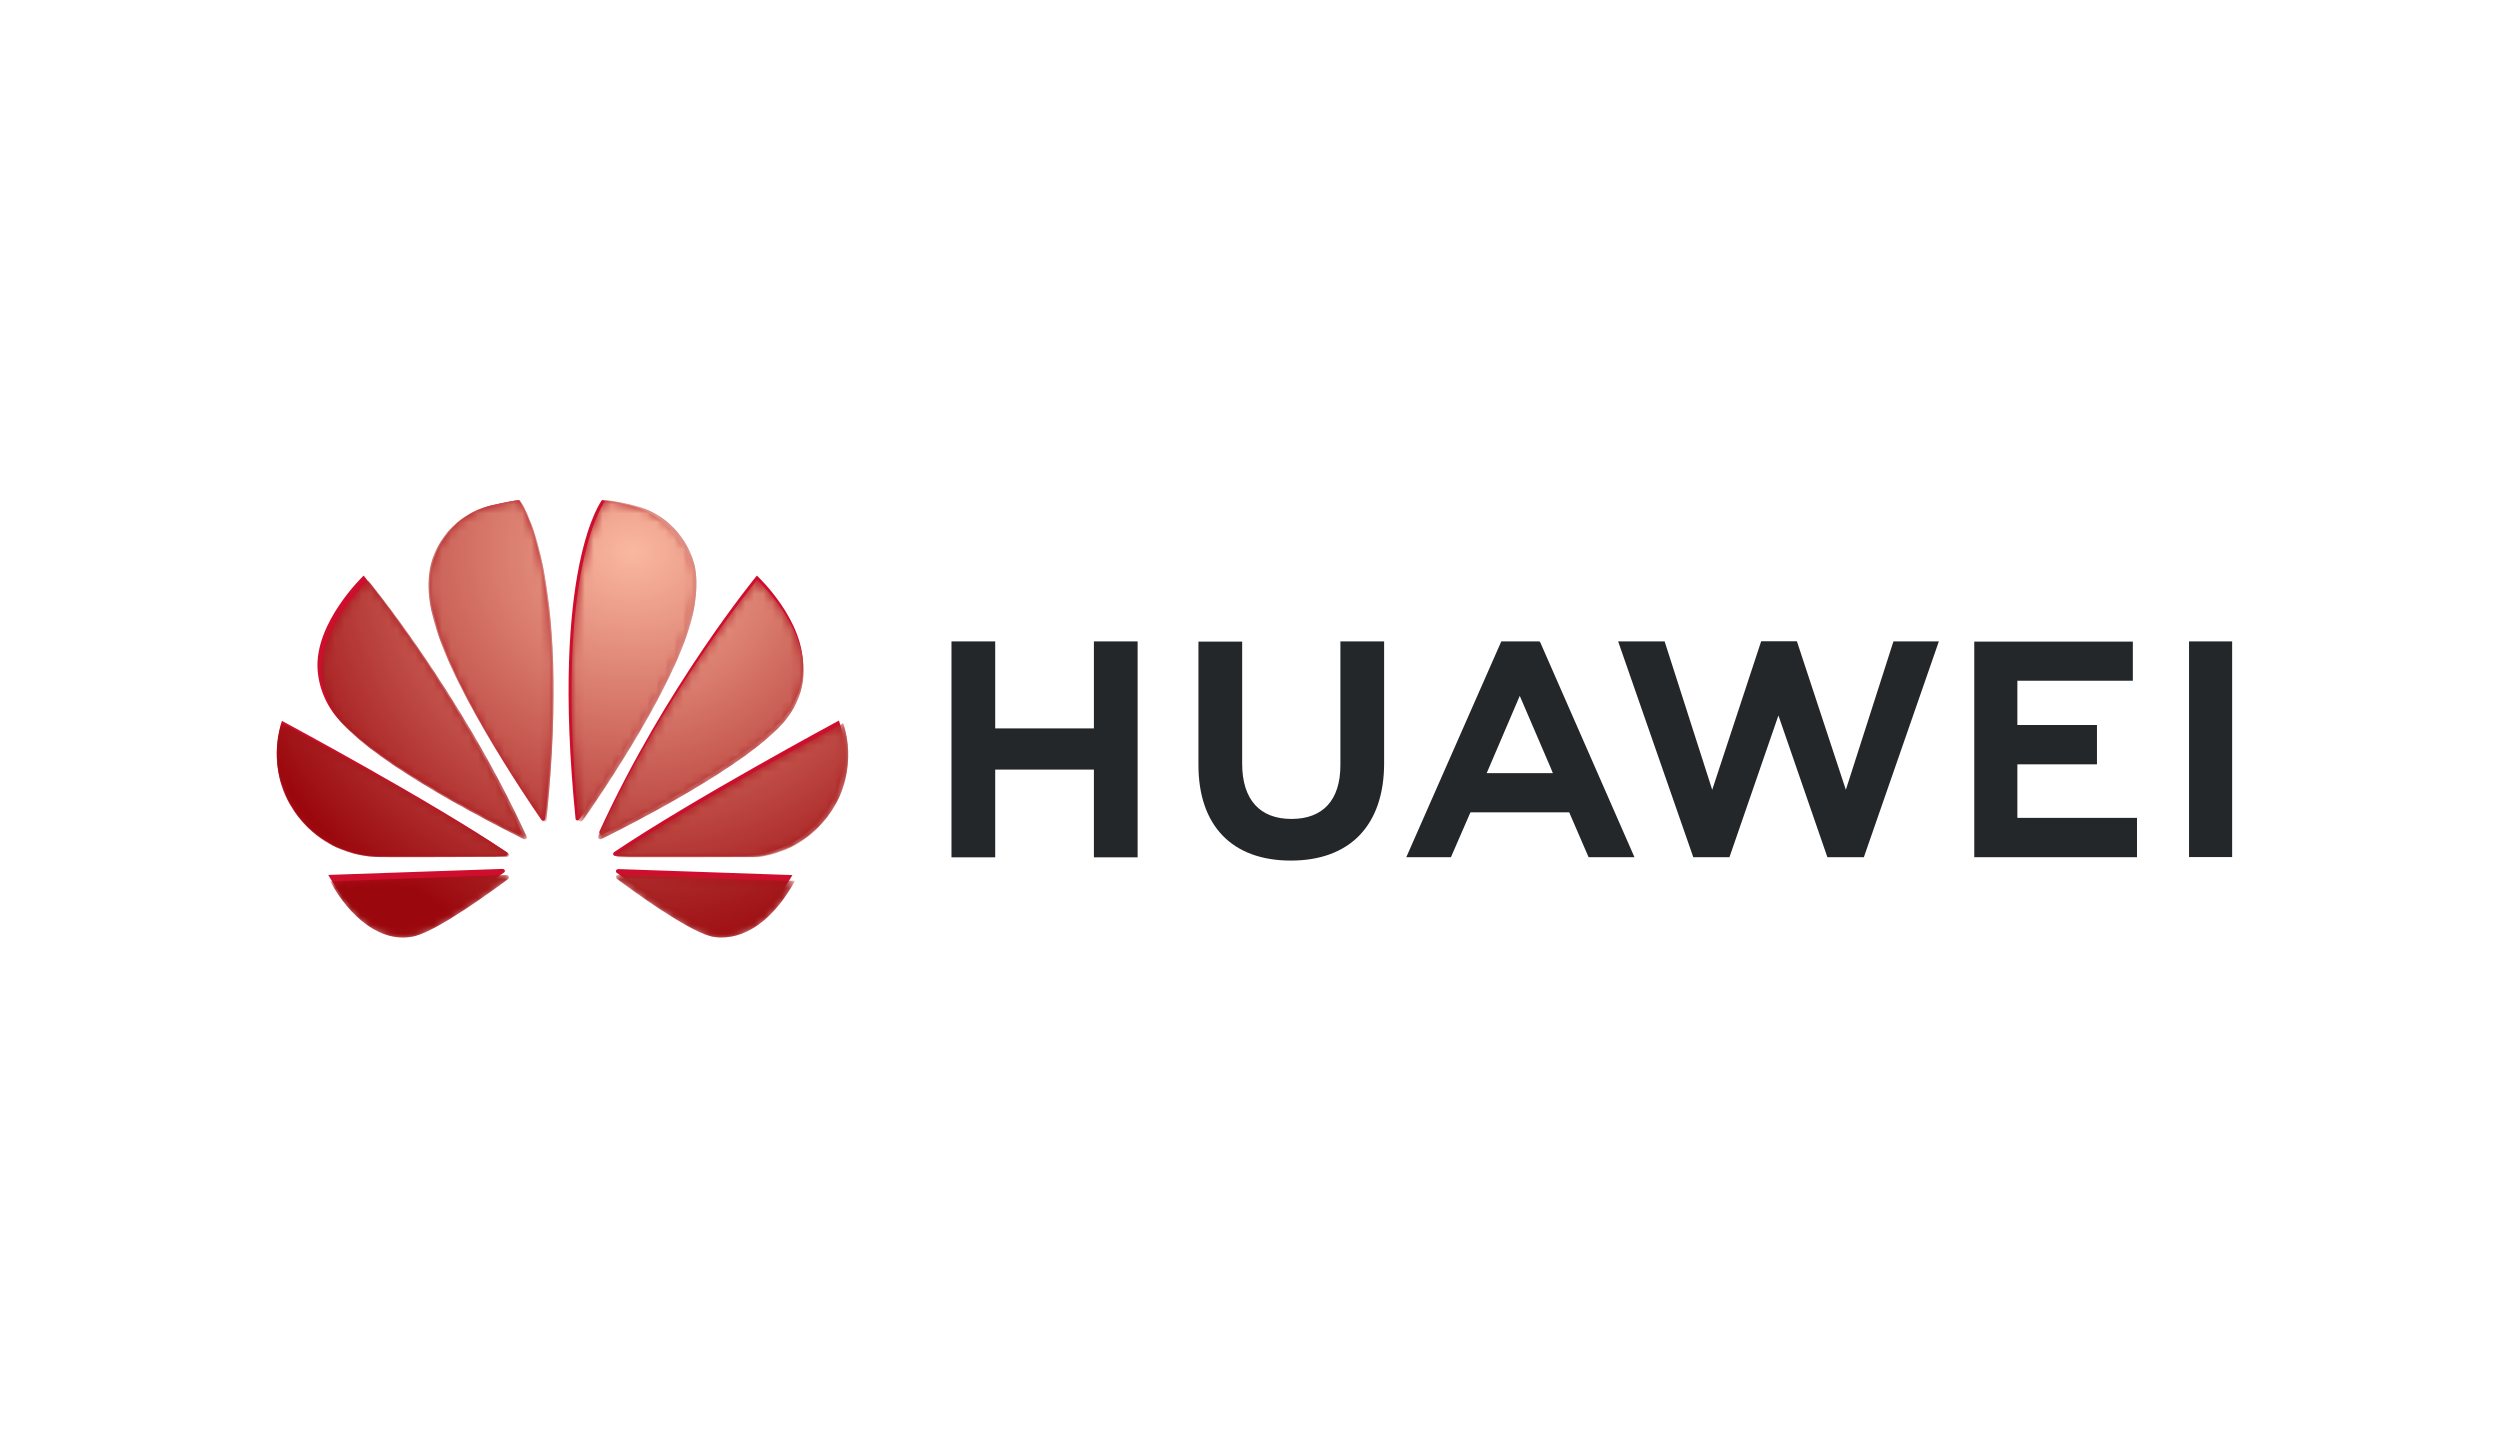 <?xml version="1.0" encoding="UTF-8"?>
<svg width="280px" height="160px" viewBox="0 0 280 160" version="1.1" xmlns="http://www.w3.org/2000/svg" xmlns:xlink="http://www.w3.org/1999/xlink">
    <title>01_LandingPage_client_Huawei</title>
    <defs>
        <path d="M0.02,10.562 C0.234,14.563 3.255,16.931 3.255,16.931 L3.255,16.931 C8.132,21.66 19.929,27.625 22.669,28.977 L22.669,28.977 C22.704,28.994 22.849,29.037 22.931,28.931 L22.931,28.931 C22.931,28.931 23.042,28.844 22.983,28.699 L22.983,28.699 L22.987,28.699 C15.479,12.378 5.211,0 5.211,0 L5.211,0 C5.211,0 -0.378,5.276 0.02,10.562" id="path-1"></path>
        <path d="M5.21,0 C5.145,0.062 -0.376,5.307 0.02,10.561 L0.02,10.561 C0.234,14.563 3.255,16.931 3.255,16.931 L3.255,16.931 C8.132,21.66 19.929,27.625 22.669,28.977 L22.669,28.977 C22.704,28.994 22.849,29.037 22.931,28.931 L22.931,28.931 C22.931,28.931 23.042,28.844 22.983,28.699 L22.983,28.699 L22.987,28.699 C15.508,12.441 5.29,0.095 5.211,0 L5.211,0 L5.21,0 Z" id="path-3"></path>
        <radialGradient cx="155.027%" cy="-8.878%" fx="155.027%" fy="-8.878%" r="200.172%" gradientTransform="translate(1.55, -0.089), scale(1, 0.793), scale(1, 1.001), translate(-1.55, 0.089)" id="radialGradient-5">
            <stop stop-color="#FAB8A0" offset="0%"></stop>
            <stop stop-color="#9A080D" offset="100%"></stop>
        </radialGradient>
        <path d="M0,0.716 C2.138,4.69 5.747,7.773 9.501,6.829 L9.501,6.829 C12.094,6.157 17.959,1.898 19.899,0.453 L19.899,0.453 L19.894,0.446 C20.042,0.306 19.992,0.193 19.992,0.193 L19.992,0.193 C19.94,0.008 19.731,0.008 19.731,0.008 L19.731,0.008 L19.731,0" id="path-6"></path>
        <path d="M0,0.716 C2.138,4.69 5.747,7.773 9.501,6.829 L9.501,6.829 C12.094,6.157 17.959,1.898 19.899,0.453 L19.899,0.453 L19.894,0.446 C20.042,0.306 19.992,0.193 19.992,0.193 L19.992,0.193 C19.94,0.008 19.731,0.008 19.731,0.008 L19.731,0.008 L19.731,0 L0,0.716 Z" id="path-8"></path>
        <radialGradient cx="173.01%" cy="-518.514%" fx="173.01%" fy="-518.514%" r="647.595%" gradientTransform="translate(1.73, -5.185), scale(0.35, 1), scale(1, 1.001), translate(-1.73, 5.185)" id="radialGradient-10">
            <stop stop-color="#FAB8A0" offset="0%"></stop>
            <stop stop-color="#9A080D" offset="100%"></stop>
        </radialGradient>
        <path d="M1.09,8.374 C3.219,12.819 7.284,14.163 7.284,14.163 L7.284,14.163 C9.162,14.927 11.04,14.977 11.04,14.977 L11.04,14.977 C11.337,15.027 22.724,14.982 25.774,14.969 L25.774,14.969 C25.903,14.967 25.969,14.836 25.969,14.836 L25.969,14.836 C26.068,14.686 25.899,14.55 25.899,14.55 L25.899,14.55 L25.903,14.549 C17.279,8.807 0.561,0 0.561,0 L0.561,0 C-0.958,4.639 1.09,8.374 1.09,8.374" id="path-11"></path>
        <path d="M0.536,0 C-0.936,4.628 1.09,8.34 1.09,8.34 L1.09,8.34 C3.219,12.808 7.284,14.158 7.284,14.158 L7.284,14.158 C9.162,14.926 11.04,14.977 11.04,14.977 L11.04,14.977 C11.337,15.027 22.724,14.982 25.774,14.969 L25.774,14.969 C25.903,14.967 25.969,14.835 25.969,14.835 L25.969,14.835 C26.068,14.684 25.899,14.548 25.899,14.548 L25.899,14.548 L25.903,14.547 C17.746,9.088 2.347,0.873 0.704,0 L0.704,0 L0.536,0 Z" id="path-13"></path>
        <radialGradient cx="154.84%" cy="-124.784%" fx="154.84%" fy="-124.784%" r="306.604%" gradientTransform="translate(1.548, -1.248), scale(0.577, 1), scale(1, 1.001), translate(-1.548, 1.248)" id="radialGradient-15">
            <stop stop-color="#FAB8A0" offset="0%"></stop>
            <stop stop-color="#9A080D" offset="100%"></stop>
        </radialGradient>
        <path d="M6.971,0.606 C1.674,1.947 0.424,6.666 0.424,6.666 L0.424,6.666 C-0.544,9.635 0.449,12.897 0.449,12.897 L0.449,12.897 C2.215,20.596 10.913,33.25 12.784,35.906 L12.784,35.906 C12.913,36.039 13.02,35.992 13.02,35.992 L13.02,35.992 C13.223,35.938 13.209,35.75 13.209,35.75 L13.209,35.75 C16.085,7.494 10.191,0 10.191,0 L10.191,0 C9.318,0.079 6.971,0.606 6.971,0.606" id="path-16"></path>
        <path d="M6.971,0.607 C1.674,1.952 0.424,6.682 0.424,6.682 L0.424,6.682 C-0.544,9.659 0.449,12.929 0.449,12.929 L0.449,12.929 C2.215,20.647 10.913,33.333 12.784,35.995 L12.784,35.995 C12.786,35.997 12.788,35.998 12.789,36 L12.789,36 L13.155,36 C13.216,35.927 13.209,35.838 13.209,35.838 L13.209,35.838 C16.085,7.513 10.191,0 10.191,0 L10.191,0 C9.318,0.079 6.971,0.607 6.971,0.607" id="path-18"></path>
        <radialGradient cx="166.529%" cy="16.172%" fx="166.529%" fy="16.172%" r="334.893%" gradientTransform="translate(1.665, 0.162), scale(1, 0.389), scale(1, 1.001), translate(-1.665, -0.162)" id="radialGradient-20">
            <stop stop-color="#FAB8A0" offset="0%"></stop>
            <stop stop-color="#9A080D" offset="100%"></stop>
        </radialGradient>
        <path d="M0.79,35.766 L0.795,35.766 C0.815,35.949 0.947,35.981 0.947,35.981 L0.947,35.981 C1.137,36.058 1.238,35.875 1.238,35.875 L1.238,35.875 L1.244,35.875 C3.156,33.148 11.803,20.566 13.57,12.896 L13.57,12.896 C13.57,12.896 14.52,9.177 13.597,6.665 L13.597,6.665 C13.597,6.665 12.29,1.873 6.982,0.606 L6.982,0.606 C6.982,0.606 5.457,0.226 3.837,0 L3.837,0 C3.837,0 -2.092,7.496 0.79,35.766" id="path-21"></path>
        <path d="M0.79,35.847 L0.795,35.847 C0.803,35.919 0.828,35.967 0.855,36 L0.855,36 L1.205,36 C1.227,35.976 1.238,35.955 1.238,35.955 L1.238,35.955 L1.244,35.955 C3.156,33.222 11.803,20.613 13.57,12.925 L13.57,12.925 C13.57,12.925 14.52,9.197 13.597,6.681 L13.597,6.681 C13.597,6.681 12.29,1.878 6.982,0.607 L6.982,0.607 C6.982,0.607 5.457,0.227 3.837,0 L3.837,0 C3.837,0 -2.092,7.513 0.79,35.847" id="path-23"></path>
        <radialGradient cx="53.723%" cy="16.143%" fx="53.723%" fy="16.143%" r="335.452%" gradientTransform="translate(0.537, 0.161), scale(1, 0.389), scale(1, 1.001), translate(-0.537, -0.161)" id="radialGradient-25">
            <stop stop-color="#FAB8A0" offset="0%"></stop>
            <stop stop-color="#9A080D" offset="100%"></stop>
        </radialGradient>
        <path d="M0.232,0.004 C0.232,0.004 0.055,0.026 0.007,0.163 L0.007,0.163 C0.007,0.163 -0.034,0.346 0.082,0.438 L0.082,0.438 L0.082,0.443 C1.969,1.852 7.699,6.01 10.461,6.824 L10.461,6.824 C10.461,6.824 15.562,8.624 20,0.718 L20,0.718 L0.232,0 L0.232,0.004 Z" id="path-26"></path>
        <path d="M0.056,0 C0.035,0.021 0.018,0.046 0.007,0.077 L0.007,0.077 C0.007,0.077 -0.034,0.263 0.082,0.356 L0.082,0.356 L0.082,0.361 C1.974,1.787 7.719,5.997 10.489,6.821 L10.489,6.821 C10.489,6.821 15.563,8.63 20,0.736 L20,0.736 L20,0.638 L2.62,0 L0.056,0 Z" id="path-28"></path>
        <radialGradient cx="10.136%" cy="-535.869%" fx="10.136%" fy="-535.869%" r="662.911%" gradientTransform="translate(0.101, -5.359), scale(0.35, 1), scale(1, 1.001), translate(-0.101, 5.359)" id="radialGradient-30">
            <stop stop-color="#FAB8A0" offset="0%"></stop>
            <stop stop-color="#9A080D" offset="100%"></stop>
        </radialGradient>
        <path d="M0.11,14.559 L0.115,14.565 C0.115,14.565 -0.041,14.666 0.01,14.844 L0.01,14.844 C0.01,14.844 0.095,14.993 0.215,14.993 L0.215,14.993 L0.215,14.997 C3.301,15 15.002,15.01 15.299,14.961 L15.299,14.961 C15.299,14.961 16.813,14.899 18.674,14.192 L18.674,14.192 C18.674,14.192 22.837,12.889 24.998,8.235 L24.998,8.235 C24.998,8.235 26.925,4.439 25.434,0 L25.434,0 C25.434,0 8.743,8.828 0.11,14.559" id="path-31"></path>
        <path d="M0.031,14.661 L0.036,14.667 C0.036,14.667 0.02,14.678 0,14.698 L0,14.698 L0,15 L15.906,15 C16.522,14.915 17.523,14.722 18.652,14.291 L18.652,14.291 C18.652,14.291 22.827,12.979 24.995,8.293 L24.995,8.293 C24.995,8.293 26.928,4.471 25.432,0 L25.432,0 C25.432,0 8.69,8.89 0.031,14.661" id="path-33"></path>
        <radialGradient cx="9.368%" cy="-125.409%" fx="9.368%" fy="-125.409%" r="308.371%" gradientTransform="translate(0.094, -1.254), scale(0.577, 1), scale(1, 1.001), translate(-0.094, 1.254)" id="radialGradient-35">
            <stop stop-color="#FAB8A0" offset="0%"></stop>
            <stop stop-color="#9A080D" offset="100%"></stop>
        </radialGradient>
        <path d="M0.02,28.637 L0.025,28.637 C0.025,28.637 -0.06,28.825 0.084,28.947 L0.084,28.947 C0.084,28.947 0.216,29.049 0.346,28.97 L0.346,28.97 C3.164,27.582 14.892,21.648 19.75,16.94 L19.75,16.94 C19.75,16.94 22.821,14.489 22.984,10.543 L22.984,10.543 C23.335,5.07 17.796,0 17.796,0 L17.796,0 C17.796,0 7.542,12.337 0.02,28.637" id="path-36"></path>
        <path d="M17.76,0 C17.088,0.817 7.281,12.878 0.02,28.637 L0.02,28.637 L0.025,28.637 C0.025,28.637 -0.06,28.825 0.084,28.947 L0.084,28.947 C0.084,28.947 0.216,29.049 0.346,28.97 L0.346,28.97 C3.164,27.58 14.892,21.637 19.75,16.922 L19.75,16.922 C19.75,16.922 22.821,14.466 22.984,10.515 L22.984,10.515 C23.316,5.331 18.38,0.509 17.843,0 L17.843,0 L17.76,0 Z" id="path-38"></path>
        <radialGradient cx="17.346%" cy="-8.807%" fx="17.346%" fy="-8.807%" r="200.654%" gradientTransform="translate(0.173, -0.088), scale(1, 0.793), scale(1, 1.001), translate(-0.173, 0.088)" id="radialGradient-40">
            <stop stop-color="#FAB8A0" offset="0%"></stop>
            <stop stop-color="#9A080D" offset="100%"></stop>
        </radialGradient>
    </defs>
    <g id="01_LandingPage_client_Huawei" stroke="none" stroke-width="1" fill="none" fill-rule="evenodd">
        <rect fill="#FFFFFF" x="0" y="0" width="280" height="160"></rect>
        <g id="Group-54" transform="translate(31, 56)">
            <g id="Group-5">
                <path d="M142.696,30.038 L139.213,21.937 L135.747,30.038 L135.506,30.591 L142.92,30.591 L142.696,30.038 Z M141.524,15.978 L152.06,40.005 L146.921,40.005 L144.748,34.978 L133.695,34.978 L133.54,35.324 L131.505,40.005 L126.504,40.005 L137.144,15.84 L141.42,15.84 L141.524,15.978 Z M175.735,32.456 L170.252,15.822 L166.251,15.822 L160.768,32.456 L155.439,15.84 L150.232,15.84 L158.647,40.005 L162.699,40.005 L168.183,24.131 L173.666,40.005 L177.753,40.005 L186.151,15.84 L181.064,15.84 L175.735,32.456 Z M194.945,29.606 L203.86,29.606 L203.86,25.202 L194.945,25.202 L194.945,20.244 L207.878,20.244 L207.878,15.857 L190.117,15.857 L190.117,40.005 L208.343,40.005 L208.343,35.6 L194.945,35.6 L194.945,29.606 Z M214.172,39.988 L219,39.988 L219,15.84 L214.172,15.84 L214.172,39.988 Z M91.534,25.582 L80.463,25.582 L80.463,15.84 L75.566,15.84 L75.566,40.022 L80.463,40.022 L80.463,30.194 L91.517,30.194 L91.517,40.022 L96.414,40.022 L96.414,15.84 L91.517,15.84 L91.517,25.582 L91.534,25.582 Z M119.124,15.84 L124.021,15.84 L124.021,29.485 C124.021,36.412 120.21,40.385 113.571,40.385 C107.002,40.385 103.225,36.481 103.225,29.675 L103.225,15.857 L108.122,15.857 L108.122,29.52 C108.122,33.562 110.105,35.721 113.64,35.721 C117.175,35.721 119.124,33.614 119.124,29.693 L119.124,15.84 Z" id="Fill-1" fill="#24272A"></path>
                <path d="M36.216,37.448 C36.285,37.5 36.388,37.518 36.474,37.466 C39.268,36.067 50.907,30.142 55.719,25.426 C55.719,25.426 58.771,22.974 58.926,19.018 C59.271,13.542 53.77,8.464 53.77,8.464 C53.77,8.464 43.596,20.814 36.13,37.138 C36.105,37.249 36.138,37.366 36.216,37.448 L36.216,37.448 Z M62.961,24.701 C62.961,24.701 46.372,33.631 37.785,39.435 C37.699,39.504 37.647,39.608 37.682,39.711 C37.682,39.711 37.768,39.867 37.888,39.867 C40.958,39.867 52.58,39.884 52.891,39.832 C54.046,39.746 55.184,39.487 56.253,39.055 C56.253,39.055 60.392,37.742 62.53,33.027 C62.53,33.027 64.444,29.192 62.961,24.701 L62.961,24.701 Z M38.216,41.335 C38.123,41.354 38.042,41.41 37.992,41.49 C37.975,41.594 37.992,41.68 38.061,41.749 C39.923,43.097 45.596,47.07 48.321,47.83 C48.321,47.83 53.373,49.557 57.753,42.009 L38.216,41.335 Z M33.595,35.877 C33.698,35.911 33.819,35.877 33.871,35.773 C35.75,33.061 44.182,20.503 45.907,12.869 C45.907,12.869 46.838,9.172 45.941,6.65 C45.941,6.65 44.665,1.866 39.492,0.605 C39.492,0.605 38.009,0.225 36.423,0 C36.423,0 30.629,7.462 33.457,35.652 C33.44,35.756 33.509,35.842 33.595,35.877 L33.595,35.877 Z M27.128,0.017 C26.283,0.086 23.99,0.622 23.99,0.622 C18.817,1.952 17.593,6.668 17.593,6.668 C16.644,9.621 17.61,12.886 17.61,12.886 C19.334,20.555 27.818,33.182 29.646,35.825 C29.767,35.963 29.87,35.911 29.87,35.911 C29.974,35.877 30.06,35.79 30.06,35.669 C32.888,7.479 27.128,0.017 27.128,0.017 L27.128,0.017 Z M25.835,39.746 C25.938,39.59 25.766,39.452 25.766,39.452 C17.196,33.648 0.573,24.735 0.573,24.735 C-1.406,30.812 1.907,37.345 7.973,39.327 C8.949,39.646 9.963,39.833 10.988,39.884 C11.281,39.936 22.593,39.884 25.628,39.867 C25.714,39.849 25.783,39.815 25.835,39.746 L25.835,39.746 Z M25.542,41.49 C25.507,41.387 25.404,41.318 25.283,41.318 L5.763,41.991 C7.884,45.774 11.454,48.711 15.161,47.812 C17.73,47.173 23.524,43.114 25.438,41.732 C25.594,41.611 25.542,41.508 25.542,41.49 L25.542,41.49 Z M27.352,37.448 C27.421,37.397 27.439,37.293 27.404,37.207 C22.649,26.969 16.718,17.323 9.729,8.464 C9.729,8.464 4.177,13.75 4.573,19.052 C4.761,21.522 5.921,23.815 7.798,25.426 C12.644,30.159 24.369,36.136 27.094,37.5 C27.18,37.535 27.284,37.518 27.352,37.448 L27.352,37.448 Z" id="Fill-3" fill="#CE0E2D"></path>
            </g>
            <g id="Group-8" transform="translate(5, 9)">
                <mask id="mask-2" fill="white">
                    <use xlink:href="#path-1"></use>
                </mask>
                <g id="Clip-7"></g>
                <path d="M22.931,28.931 C22.931,28.931 23.042,28.844 22.983,28.699 L22.987,28.699 C15.479,12.378 5.211,5.17587382e-05 5.211,5.17587382e-05 C5.211,5.17587382e-05 -0.378,5.276 0.02,10.562 C0.234,14.563 3.255,16.931 3.255,16.931 C8.133,21.66 19.929,27.625 22.669,28.977 C22.704,28.994 22.849,29.037 22.931,28.931" id="Fill-6" fill="#9A080D" mask="url(#mask-2)"></path>
            </g>
            <g id="Group-11" transform="translate(5, 9)">
                <mask id="mask-4" fill="white">
                    <use xlink:href="#path-3"></use>
                </mask>
                <g id="Clip-10"></g>
                <path d="M5.21,0 C5.145,0.062 -0.376,5.307 0.02,10.561 L0.02,10.561 C0.234,14.563 3.255,16.931 3.255,16.931 L3.255,16.931 C8.132,21.66 19.929,27.625 22.669,28.977 L22.669,28.977 C22.704,28.994 22.849,29.037 22.931,28.931 L22.931,28.931 C22.931,28.931 23.042,28.844 22.983,28.699 L22.983,28.699 L22.987,28.699 C15.508,12.441 5.29,0.095 5.211,0 L5.211,0 L5.21,0 Z" id="Fill-9" fill="url(#radialGradient-5)" mask="url(#mask-4)"></path>
            </g>
            <g id="Group-14" transform="translate(6, 42)">
                <mask id="mask-7" fill="white">
                    <use xlink:href="#path-6"></use>
                </mask>
                <g id="Clip-13"></g>
                <path d="M19.992,0.193 C19.94,0.008 19.731,0.008 19.731,0.008 L19.731,0 L5.23153563e-05,0.716 C2.138,4.69 5.747,7.773 9.501,6.829 C12.094,6.157 17.959,1.898 19.899,0.453 L19.894,0.446 C20.042,0.306 19.992,0.193 19.992,0.193" id="Fill-12" fill="#9A080D" mask="url(#mask-7)"></path>
            </g>
            <g id="Group-17" transform="translate(6, 42)">
                <mask id="mask-9" fill="white">
                    <use xlink:href="#path-8"></use>
                </mask>
                <g id="Clip-16"></g>
                <path d="M0,0.716 C2.138,4.69 5.747,7.773 9.501,6.829 L9.501,6.829 C12.094,6.157 17.959,1.898 19.899,0.453 L19.899,0.453 L19.894,0.446 C20.042,0.306 19.992,0.193 19.992,0.193 L19.992,0.193 C19.94,0.008 19.731,0.008 19.731,0.008 L19.731,0.008 L19.731,0 L0,0.716 Z" id="Fill-15" fill="url(#radialGradient-10)" mask="url(#mask-9)"></path>
            </g>
            <g id="Group-20" transform="translate(0, 25)">
                <mask id="mask-12" fill="white">
                    <use xlink:href="#path-11"></use>
                </mask>
                <g id="Clip-19"></g>
                <path d="M25.969,14.836 C26.068,14.686 25.899,14.55 25.899,14.55 L25.904,14.549 C17.279,8.807 0.561,0 0.561,0 C-0.958,4.639 1.09,8.374 1.09,8.374 C3.219,12.819 7.284,14.163 7.284,14.163 C9.162,14.927 11.04,14.977 11.04,14.977 C11.336,15.027 22.724,14.982 25.774,14.969 C25.904,14.967 25.969,14.836 25.969,14.836" id="Fill-18" fill="#9A080D" mask="url(#mask-12)"></path>
            </g>
            <g id="Group-23" transform="translate(0, 25)">
                <mask id="mask-14" fill="white">
                    <use xlink:href="#path-13"></use>
                </mask>
                <g id="Clip-22"></g>
                <path d="M0.536,0 C-0.936,4.628 1.09,8.34 1.09,8.34 L1.09,8.34 C3.219,12.808 7.284,14.158 7.284,14.158 L7.284,14.158 C9.162,14.926 11.04,14.977 11.04,14.977 L11.04,14.977 C11.337,15.027 22.724,14.982 25.774,14.969 L25.774,14.969 C25.903,14.967 25.969,14.835 25.969,14.835 L25.969,14.835 C26.068,14.684 25.899,14.548 25.899,14.548 L25.899,14.548 L25.903,14.547 C17.746,9.088 2.347,0.873 0.704,0 L0.704,0 L0.536,0 Z" id="Fill-21" fill="url(#radialGradient-15)" mask="url(#mask-14)"></path>
            </g>
            <g id="Group-26" transform="translate(17, 0)">
                <mask id="mask-17" fill="white">
                    <use xlink:href="#path-16"></use>
                </mask>
                <g id="Clip-25"></g>
                <path d="M10.191,2.0803476e-05 C9.318,0.079 6.971,0.606 6.971,0.606 C1.674,1.947 0.424,6.666 0.424,6.666 C-0.544,9.635 0.449,12.897 0.449,12.897 C2.215,20.596 10.913,33.25 12.784,35.906 C12.913,36.039 13.02,35.992 13.02,35.992 C13.223,35.938 13.209,35.75 13.209,35.75 C16.085,7.494 10.191,2.0803476e-05 10.191,2.0803476e-05" id="Fill-24" fill="#9A080D" mask="url(#mask-17)"></path>
            </g>
            <g id="Group-29" transform="translate(17, 0)">
                <mask id="mask-19" fill="white">
                    <use xlink:href="#path-18"></use>
                </mask>
                <g id="Clip-28"></g>
                <path d="M6.971,0.607 C1.674,1.952 0.424,6.682 0.424,6.682 L0.424,6.682 C-0.544,9.659 0.449,12.929 0.449,12.929 L0.449,12.929 C2.215,20.647 10.913,33.333 12.784,35.995 L12.784,35.995 C12.786,35.997 12.788,35.998 12.789,36 L12.789,36 L13.155,36 C13.216,35.927 13.209,35.838 13.209,35.838 L13.209,35.838 C16.085,7.513 10.191,0 10.191,0 L10.191,0 C9.318,0.079 6.971,0.607 6.971,0.607" id="Fill-27" fill="url(#radialGradient-20)" mask="url(#mask-19)"></path>
            </g>
            <g id="Group-32" transform="translate(33, 0)">
                <mask id="mask-22" fill="white">
                    <use xlink:href="#path-21"></use>
                </mask>
                <g id="Clip-31"></g>
                <path d="M0.947,35.981 C1.137,36.058 1.238,35.875 1.238,35.875 L1.244,35.875 C3.156,33.148 11.803,20.566 13.57,12.896 C13.57,12.896 14.52,9.177 13.597,6.665 C13.597,6.665 12.29,1.874 6.983,0.606 C6.983,0.606 5.457,0.226 3.837,6.24071374e-05 C3.837,6.24071374e-05 -2.092,7.496 0.79,35.766 L0.795,35.766 C0.815,35.949 0.947,35.981 0.947,35.981" id="Fill-30" fill="#9A080D" mask="url(#mask-22)"></path>
            </g>
            <g id="Group-35" transform="translate(33, 0)">
                <mask id="mask-24" fill="white">
                    <use xlink:href="#path-23"></use>
                </mask>
                <g id="Clip-34"></g>
                <path d="M0.79,35.847 L0.795,35.847 C0.803,35.919 0.828,35.967 0.855,36 L0.855,36 L1.205,36 C1.227,35.976 1.238,35.955 1.238,35.955 L1.238,35.955 L1.244,35.955 C3.156,33.222 11.803,20.613 13.57,12.925 L13.57,12.925 C13.57,12.925 14.52,9.197 13.597,6.681 L13.597,6.681 C13.597,6.681 12.29,1.878 6.982,0.607 L6.982,0.607 C6.982,0.607 5.457,0.227 3.837,0 L3.837,0 C3.837,0 -2.092,7.513 0.79,35.847" id="Fill-33" fill="url(#radialGradient-25)" mask="url(#mask-24)"></path>
            </g>
            <g id="Group-38" transform="translate(38, 42)">
                <mask id="mask-27" fill="white">
                    <use xlink:href="#path-26"></use>
                </mask>
                <g id="Clip-37"></g>
                <path d="M0.232,0.004 C0.232,0.004 0.055,0.026 0.007,0.163 C0.007,0.163 -0.034,0.346 0.082,0.438 L0.082,0.443 C1.969,1.852 7.699,6.01 10.461,6.824 C10.461,6.824 15.562,8.624 20,0.718 L0.232,0 L0.232,0.004 Z" id="Fill-36" fill="#9A080D" mask="url(#mask-27)"></path>
            </g>
            <g id="Group-41" transform="translate(38, 42)">
                <mask id="mask-29" fill="white">
                    <use xlink:href="#path-28"></use>
                </mask>
                <g id="Clip-40"></g>
                <path d="M0.056,0 C0.035,0.021 0.018,0.046 0.007,0.077 L0.007,0.077 C0.007,0.077 -0.034,0.263 0.082,0.356 L0.082,0.356 L0.082,0.361 C1.974,1.787 7.719,5.997 10.489,6.821 L10.489,6.821 C10.489,6.821 15.563,8.63 20,0.736 L20,0.736 L20,0.638 L2.62,0 L0.056,0 Z" id="Fill-39" fill="url(#radialGradient-30)" mask="url(#mask-29)"></path>
            </g>
            <g id="Group-44" transform="translate(38, 25)">
                <mask id="mask-32" fill="white">
                    <use xlink:href="#path-31"></use>
                </mask>
                <g id="Clip-43"></g>
                <path d="M25.434,3.07433991e-05 C25.434,3.07433991e-05 8.743,8.828 0.11,14.559 L0.115,14.565 C0.115,14.565 -0.041,14.666 0.01,14.844 C0.01,14.844 0.095,14.993 0.215,14.993 L0.215,14.997 C3.301,15 15.002,15.01 15.299,14.961 C15.299,14.961 16.813,14.899 18.674,14.192 C18.674,14.192 22.837,12.889 24.998,8.235 C24.998,8.235 26.925,4.439 25.434,3.07433991e-05" id="Fill-42" fill="#9A080D" mask="url(#mask-32)"></path>
            </g>
            <g id="Group-47" transform="translate(38, 25)">
                <mask id="mask-34" fill="white">
                    <use xlink:href="#path-33"></use>
                </mask>
                <g id="Clip-46"></g>
                <path d="M0.031,14.661 L0.036,14.667 C0.036,14.667 0.02,14.678 0,14.698 L0,14.698 L0,15 L15.906,15 C16.522,14.915 17.523,14.722 18.652,14.291 L18.652,14.291 C18.652,14.291 22.827,12.979 24.995,8.293 L24.995,8.293 C24.995,8.293 26.928,4.471 25.432,0 L25.432,0 C25.432,0 8.69,8.89 0.031,14.661" id="Fill-45" fill="url(#radialGradient-35)" mask="url(#mask-34)"></path>
            </g>
            <g id="Group-50" transform="translate(36, 9)">
                <mask id="mask-37" fill="white">
                    <use xlink:href="#path-36"></use>
                </mask>
                <g id="Clip-49"></g>
                <path d="M0.084,28.947 C0.084,28.947 0.216,29.049 0.346,28.97 C3.164,27.582 14.892,21.648 19.75,16.94 C19.75,16.94 22.821,14.489 22.984,10.543 C23.335,5.07 17.796,5.17874495e-05 17.796,5.17874495e-05 C17.796,5.17874495e-05 7.542,12.337 0.02,28.637 L0.025,28.637 C0.025,28.637 -0.061,28.825 0.084,28.947" id="Fill-48" fill="#9A080D" mask="url(#mask-37)"></path>
            </g>
            <g id="Group-53" transform="translate(36, 9)">
                <mask id="mask-39" fill="white">
                    <use xlink:href="#path-38"></use>
                </mask>
                <g id="Clip-52"></g>
                <path d="M17.76,0 C17.088,0.817 7.281,12.878 0.02,28.637 L0.02,28.637 L0.025,28.637 C0.025,28.637 -0.06,28.825 0.084,28.947 L0.084,28.947 C0.084,28.947 0.216,29.049 0.346,28.97 L0.346,28.97 C3.164,27.58 14.892,21.637 19.75,16.922 L19.75,16.922 C19.75,16.922 22.821,14.466 22.984,10.515 L22.984,10.515 C23.316,5.331 18.38,0.509 17.843,0 L17.843,0 L17.76,0 Z" id="Fill-51" fill="url(#radialGradient-40)" mask="url(#mask-39)"></path>
            </g>
        </g>
    </g>
</svg>